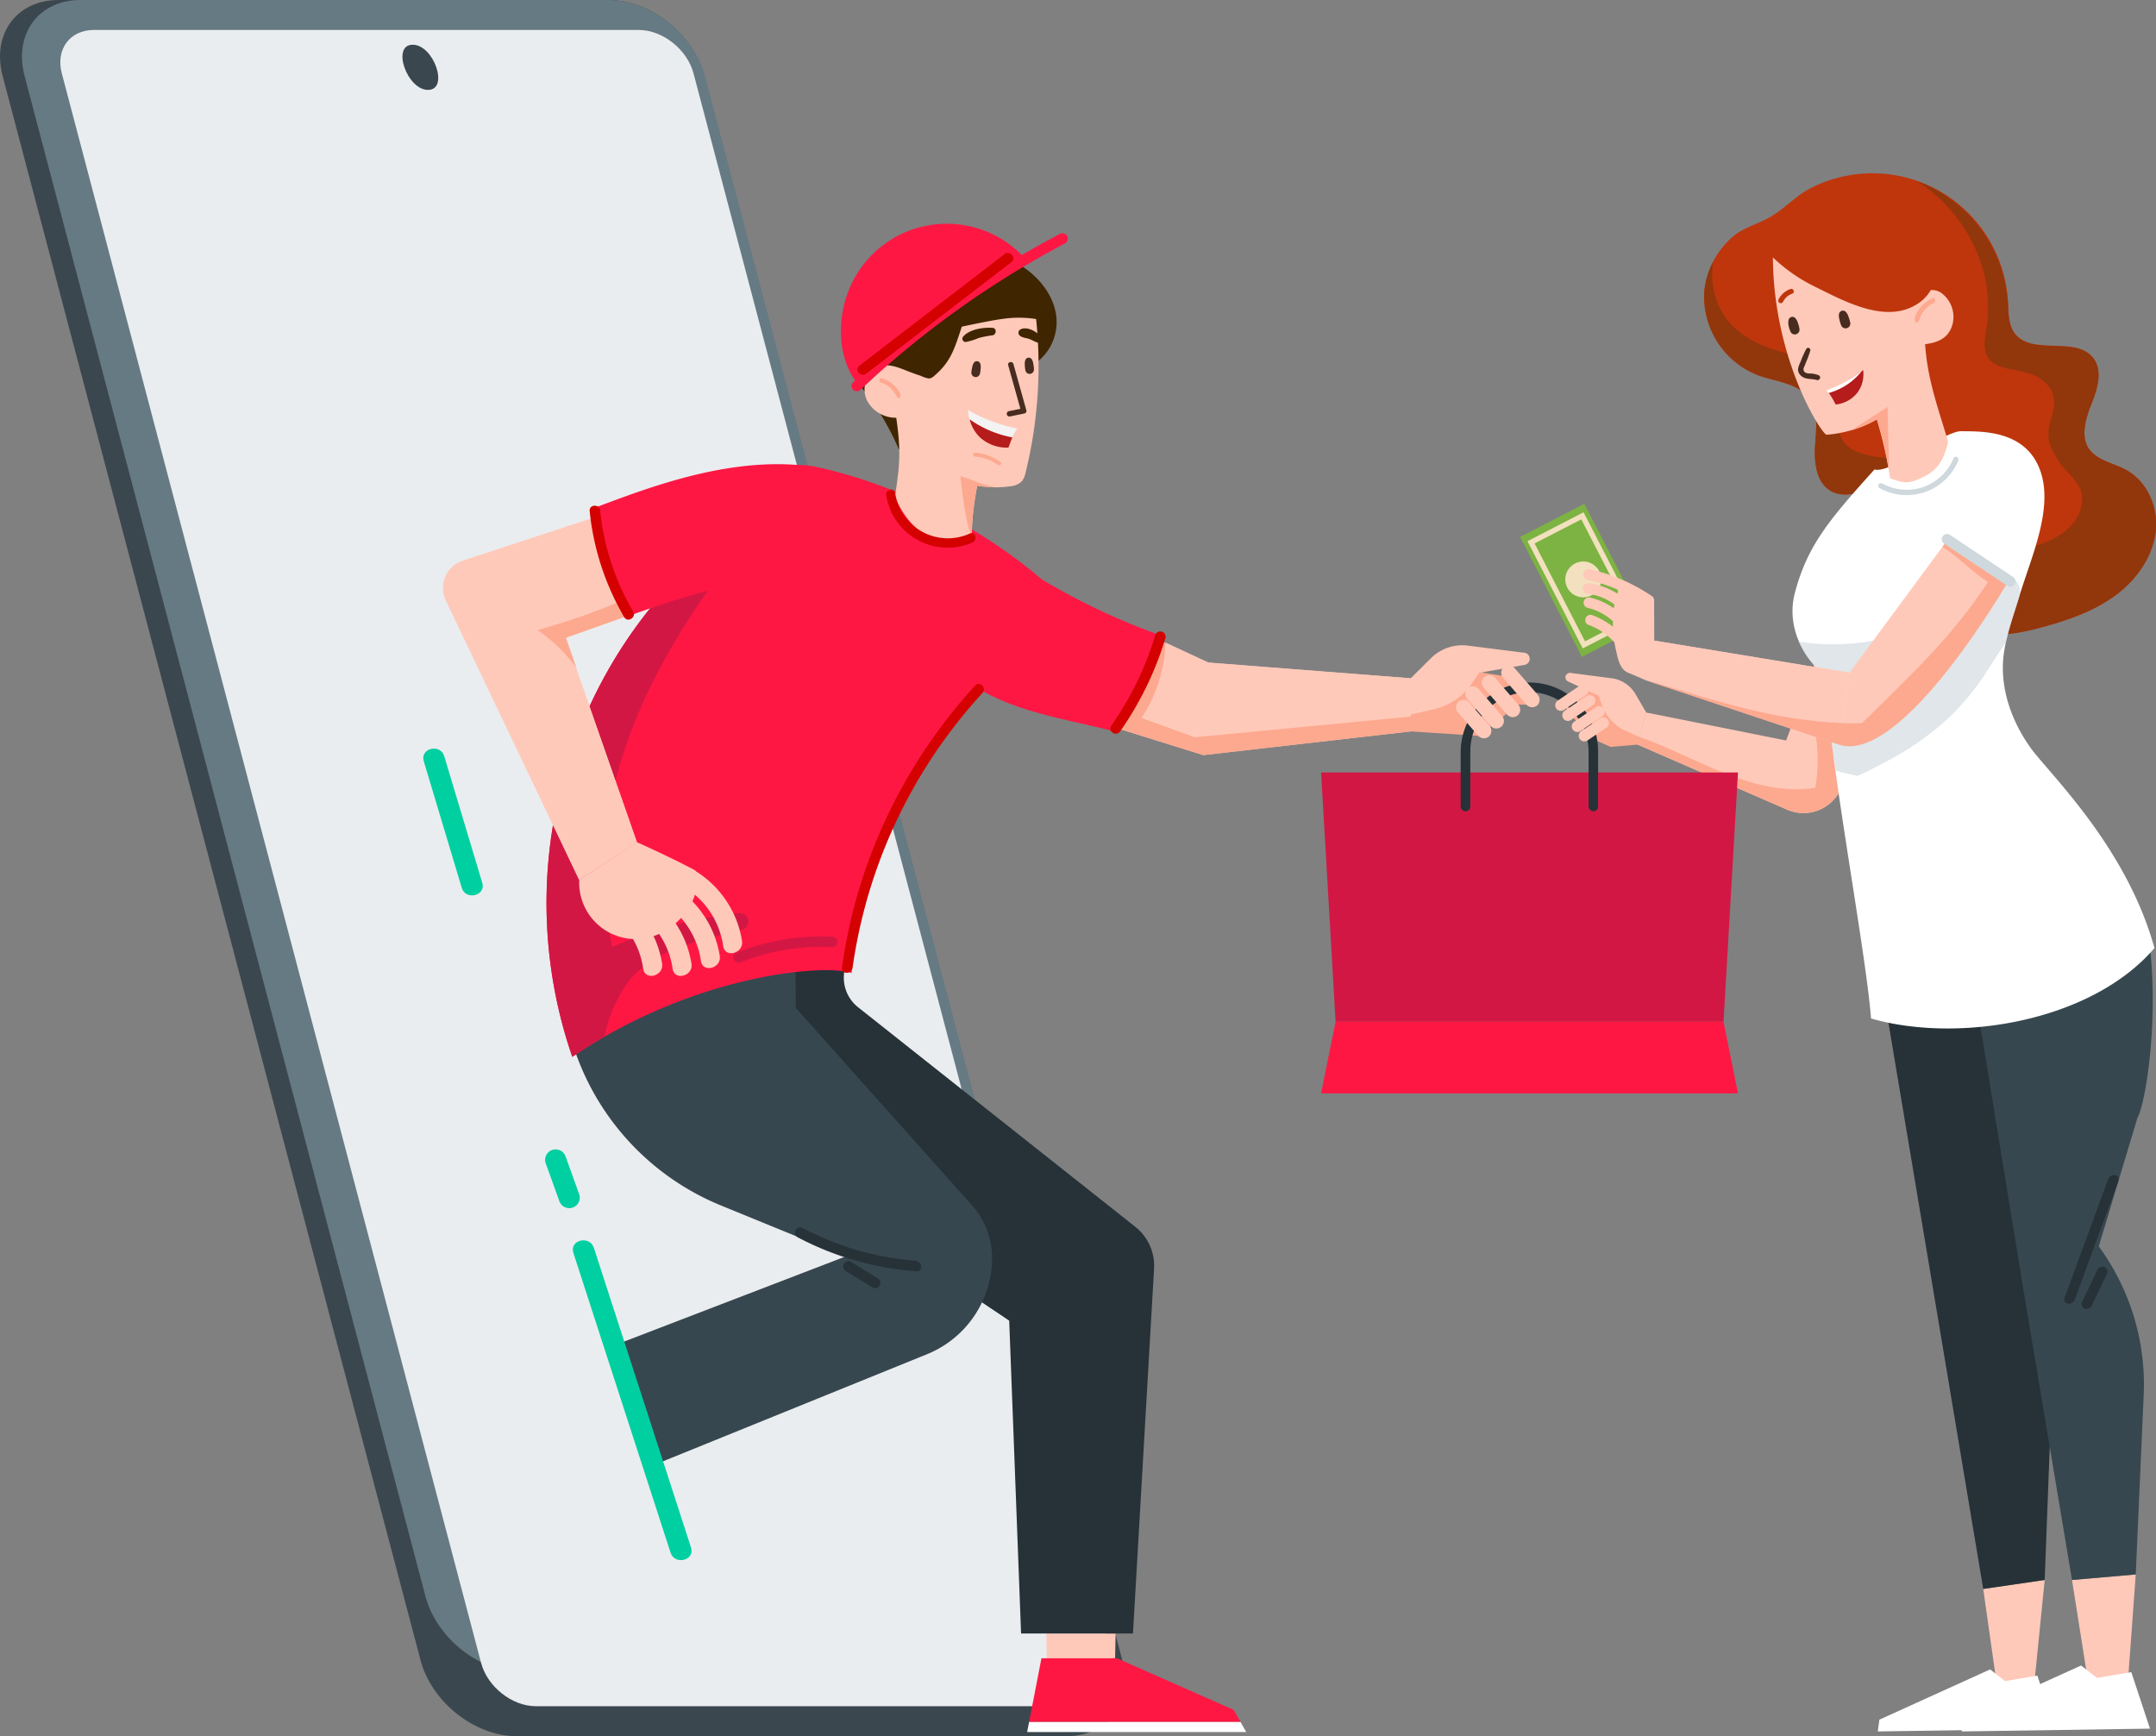 <?xml version="1.0" encoding="UTF-8"?> <svg xmlns="http://www.w3.org/2000/svg" viewBox="0 0 408.7 329.12"><rect x="0" y="0" width="408.7" height="329.12" fill="#808080" stroke="none"/> <defs> <style>.cls-1{fill:#3b474e;}.cls-2{fill:#667a84;}.cls-3{fill:#eaedef;}.cls-4{fill:#ffc9b9;}.cls-5{fill:#fda98f;}.cls-6{fill:#bf360c;}.cls-7{fill:#92360c;}.cls-8{fill:#263238;}.cls-9{fill:#fff;}.cls-10{fill:#37474f;}.cls-11,.cls-12{fill:#cfd8dc;}.cls-12{opacity:0.63;}.cls-13{fill:#7cb342;}.cls-14{fill:none;stroke:#f2e0be;stroke-miterlimit:10;}.cls-15{fill:#f2e0be;}.cls-16{fill:#472c1f;}.cls-17{fill:#b51c1c;}.cls-18{fill:#ff1744;}.cls-19{fill:#d50000;}.cls-20{fill:#d31744;}.cls-21{fill:#3f2500;}.cls-22{fill:#f3f3f3;}.cls-23{fill:#00cfa1;}</style> </defs> <g id="Слой_2" data-name="Слой 2"> <g id="OBJECTS"> <path class="cls-1" d="M97.92,329.12H202.14c8,0,12.71-6.45,10.61-14.4L133.53,14.4C131.43,6.45,123.28,0,115.32,0H11.1C3.15,0-1.6,6.45.5,14.4L79.72,314.72C81.82,322.67,90,329.12,97.92,329.12Z"></path> <path class="cls-2" d="M98.9,317H199c7.95,0,12.7-6.45,10.6-14.4l-76-288.24C131.43,6.45,123.28,0,115.32,0H15.26C7.31,0,2.56,6.45,4.66,14.4l76,288.24C82.79,310.59,90.94,317,98.9,317Z"></path> <path class="cls-3" d="M17.78,5.68H121.06c4.55,0,9.21,3.69,10.41,8.24L211,315.2c1.2,4.55-1.52,8.24-6.06,8.24H101.6c-4.55,0-9.21-3.69-10.41-8.24L11.72,13.92C10.52,9.37,13.23,5.68,17.78,5.68Z"></path> <path class="cls-1" d="M78.18,8.48c-4,.07-1,8.63,3,8.56S82.21,8.4,78.18,8.48Z"></path> <path class="cls-4" d="M345.59,121.46l-7,18.91L312,135.06l-1.22,4.66-.37,1.43,28.37,12.34a7.75,7.75,0,0,0,10.74-8.38Z"></path> <path class="cls-5" d="M349.55,145.11l-4-23.65-3.4,9.18c1.85,6.09,3.17,12.2,1.94,18.73.62-.09,1.25-.2,1.88-.35-.63.15-1.26.26-1.88.35L344,150l.12-.65c-11.87,1.74-22.25-5.72-33.32-9.65h0l-.37,1.43,28.37,12.34A7.75,7.75,0,0,0,349.55,145.11Z"></path> <polygon class="cls-5" points="301.07 129.72 295.93 132.98 301.07 139.67 305.31 141.59 310.44 141.15 312.03 135.06 301.07 129.72"></polygon> <path class="cls-4" d="M310.81,139.72l-3-1.34a8.75,8.75,0,0,1-4.17-4.84l-.59-1.67-5.8-2.69a.85.85,0,0,1-.47-1h0a.86.86,0,0,1,1.07-.6l7.69,1a6.18,6.18,0,0,1,4.49,3l2,3.43Z"></path> <path class="cls-6" d="M323.08,55.21a16,16,0,0,0,10.37,16c3.23,1.14,7.12,1.38,9.25,4.06s1.57,6.12,1.37,9.33.29,7.07,3.14,8.56c3.61,1.9,8-1.45,12-.47s5.59,5.61,5.78,9.63-.43,8.29,1.42,11.86,5.69,5.53,9.59,6,7.82-.36,11.61-1.41c4.62-1.28,9.23-2.91,13.13-5.7s7-6.91,7.81-11.65-1.27-10-5.47-12.34c-2.46-1.35-5.66-1.8-7.18-4.16s-.48-5.78.63-8.54,2.09-6.14.29-8.5c-3.27-4.3-11.62-.38-14.89-4.68-1.26-1.67-1.18-4-1.3-6a25.73,25.73,0,0,0-36.94-21.76c-3.1,1.45-5.2,4-8.06,5.66s-5.44,2-7.83,4.39A15.78,15.78,0,0,0,323.08,55.21Z"></path> <path class="cls-7" d="M403.07,89.12c-2.46-1.35-5.66-1.8-7.18-4.16s-.48-5.78.63-8.54,2.09-6.14.29-8.5c-3.27-4.3-11.62-.38-14.89-4.68-1.26-1.67-1.18-4-1.3-6a26.51,26.51,0,0,0-17.17-22.89A29.76,29.76,0,0,1,376.19,52.2a30.21,30.21,0,0,1,.65,7.53c-.08,3.55-2.32,8,2.22,9.68,3.2,1.17,6.69.74,9.14,3.63,1.44,1.69,1.41,3.73.78,5.75s-1,3.68-.28,5.7a15.87,15.87,0,0,0,3.44,5.21c1.27,1.39,2.53,2.83,2.58,4.81a7.71,7.71,0,0,1-2.25,5.26c-2.45,2.59-6.37,3.84-9.81,4.36-3.24.49-6.46.14-9-2.09-2.37-2.08-3.58-5.25-4.7-8.11a10.76,10.76,0,0,0-2.55-4.43,9.56,9.56,0,0,0-4.13-2c-3.5-.87-7.56-.48-10.81-2.13-2.9-1.48-3.42-4.6-3.28-7.56s.79-6.29-1.78-8.28a11.5,11.5,0,0,0-4.74-1.83,49.79,49.79,0,0,1-5.11-1.33c-3.66-1.18-7.14-3-9.47-6.16a14.23,14.23,0,0,1-2.44-9.62c0-.34.07-.69.11-1a14.9,14.9,0,0,0-1.68,5.6,16,16,0,0,0,10.37,16c3.23,1.14,7.12,1.38,9.25,4.06s1.57,6.12,1.37,9.33.29,7.07,3.14,8.56c3.61,1.9,8-1.45,12-.47s5.59,5.61,5.78,9.63-.43,8.29,1.42,11.86,5.69,5.53,9.59,6,7.82-.36,11.61-1.41c4.62-1.28,9.23-2.91,13.13-5.7s7-6.91,7.81-11.65S407.27,91.43,403.07,89.12Z"></path> <polygon class="cls-4" points="385.6 319.46 378.73 320.81 375.95 301.21 387.6 299.51 385.6 319.46"></polygon> <polygon class="cls-8" points="354.72 174.41 384.34 172.92 386.47 196.62 382.74 239.04 389.36 253.04 387.6 299.51 375.95 301.21 367 247.69 354.72 174.41"></polygon> <polygon class="cls-9" points="386.21 317.64 389.54 327.72 355.96 328.22 356.26 325.99 377.26 316.46 380.09 318.68 386.21 317.64"></polygon> <polygon class="cls-4" points="403.37 318.91 396.07 320.34 392.78 299.51 404.86 298.46 403.37 318.91"></polygon> <path class="cls-10" d="M400.12,173.4q-13.87,1.11-27.65,3.11l10.89,66.74,9.42,56.26,12.08-1.05,1.5-33.85a44.32,44.32,0,0,0-8.51-28.34h0l7.33-24.36c1.47-2.49,4-17.66,2.37-32.37A6.92,6.92,0,0,0,400.12,173.4Z"></path> <polygon class="cls-9" points="404.02 316.98 407.56 327.69 371.86 328.22 372.18 325.85 394.5 315.72 397.51 318.07 404.02 316.98"></polygon> <path class="cls-8" d="M399.64,223.51,391.37,246c-.46,1.24,1.48,1.6,1.93.37l8.27-22.52C402,222.64,400.1,222.28,399.64,223.51Z"></path> <path class="cls-8" d="M398.85,240.15a1.1,1.1,0,0,0-1.3.66l-2.88,6.05a.93.93,0,0,0,.57,1.25,1.11,1.11,0,0,0,1.3-.66l2.87-6A.94.94,0,0,0,398.85,240.15Z"></path> <path class="cls-11" d="M402.84,180.45a54.69,54.69,0,0,1-44.5,9.86c-1.25-.27-1.86,1.64-.6,1.91a56.82,56.82,0,0,0,46.44-10.28C405.2,181.16,403.86,179.68,402.84,180.45Z"></path> <path class="cls-11" d="M365.36,132.13a14.72,14.72,0,0,0-4.05-6.18,1,1,0,1,0-1.49,1.33,13.59,13.59,0,0,1,1.19,1.21c.19.21.37.43.54.65s.17.22.25.34l.11.15s0,0,0,0l0,0a15.48,15.48,0,0,1,.83,1.42c.13.25.25.51.36.77l.16.39a1.34,1.34,0,0,0,.07.18l0,.06,0,.05a1,1,0,0,0,1.19.76A1,1,0,0,0,365.36,132.13Z"></path> <path class="cls-9" d="M355.33,89c3.27.85,13.08-7.34,16.52-7.26s12.48-.45,15.08,8c2.2,7.19-2,16.13-4.19,23.46-1.18,3.87-2.63,7.72-3,11.69-.5,6.1,1.74,12,5.11,16.77s18.19,18.64,23.56,38.06c-11.93,13.95-37.1,18.12-53.73,13.35-1-13.15-8.15-50.17-8.41-63.61a2.28,2.28,0,0,0-.82-1.79c-4.35-3.9-6.68-9.57-5.22-15.23C342.6,103.48,346.6,98.68,355.33,89Z"></path> <path class="cls-12" d="M345.49,127.73a2.28,2.28,0,0,1,.82,1.79,133.72,133.72,0,0,0,1.74,16.58c1.33.37,2.7.7,4.09,1,2-.94,4-1.93,5.92-3a55.1,55.1,0,0,0,10.51-7.26A47,47,0,0,0,376.8,127c1.14-1.76,2.27-3.54,3.47-5.26.61-2.86,1.61-5.67,2.47-8.49l0-.12a3,3,0,0,0-5-3.08c-9.68,8.86-22.93,13.73-36.75,11.59A17.6,17.6,0,0,0,345.49,127.73Z"></path> <path class="cls-11" d="M370.34,86.85a9.84,9.84,0,0,1-5.27,5.3,9.74,9.74,0,0,1-8.28-.51.5.5,0,0,0-.47.89,10.57,10.57,0,0,0,14.9-5.21C371.47,86.73,370.59,86.25,370.34,86.85Z"></path> <rect class="cls-13" x="287.3" y="103.17" width="25.58" height="13.69" transform="translate(260.45 -207.14) rotate(62.74)"></rect> <rect class="cls-14" x="289.16" y="104.53" width="21.87" height="10.96" transform="translate(260.45 -207.14) rotate(62.74)"></rect> <path class="cls-15" d="M297.1,111.39h0a3.39,3.39,0,0,1,1.47-4.57h0a3.4,3.4,0,0,1,4.58,1.46h0a3.4,3.4,0,0,1-1.47,4.58h0A3.4,3.4,0,0,1,297.1,111.39Z"></path> <path class="cls-4" d="M313.56,113.69l-.22-.1-4.4-2.07a1.72,1.72,0,0,0-2.41,1.18c-.23,1-.51,2-.55,2.23a22.87,22.87,0,0,0,.37,8.41c.35,1.5.68,3.49,2.26,4.18.25.11,3.19,1.31,3.17,1.37l.51-1.8,1.3-4.54Z"></path> <polygon class="cls-4" points="334.08 124.81 312.62 121.28 311.78 128.89 348.57 141.15 349.72 133.35 350.58 127.53 334.08 124.81"></polygon> <path class="cls-4" d="M350.58,127.53l-16.5-2.72-21.46-3.53-.67,6c12.17,3.59,24.36,9.24,37.22,9.76l.55-3.7Z"></path> <path class="cls-4" d="M353,137.06c8.59-8.53,17.11-16.28,23.82-26.73-3-1.89-5.58-4.76-8.63-6.64l-17.59,23.84-1.41,9.53Q351.06,137.14,353,137.06Z"></path> <path class="cls-5" d="M369.25,102.23l-1.08,1.46c3.05,1.88,5.59,4.75,8.63,6.64-6.71,10.45-15.23,18.2-23.82,26.73q-1.92.08-3.81,0c-12.86-.52-23.41-4.09-35.58-7.68l-1.81-.49,36.79,12.26c12,4,32.23-31.14,32.23-31.14Z"></path> <path class="cls-11" d="M381.56,109.34l-12-8a1,1,0,1,0-.95,1.76l12,8a1,1,0,0,0,1.35-.42A1,1,0,0,0,381.56,109.34Z"></path> <path class="cls-4" d="M344,54.32c5.67,2.8,13.59,7.22,19.6,3.21A7.58,7.58,0,0,0,366,55a3,3,0,0,1,2.08.59,5.63,5.63,0,0,1,1.95,6.22c-.8,2.32-2.66,3.12-5.1,3.44.46,6.68,2.34,11.71,4.36,18.46-.75,3.44-2,5.43-4.74,6.73s-3.4,1.26-6.25.23a79.59,79.59,0,0,0-2.53-11.17,22.63,22.63,0,0,1-9.51,2.91c-.87,0-10.08-14.14-10.18-33.61A31.27,31.27,0,0,0,344,54.32Z"></path> <path class="cls-5" d="M350.86,81.59a20.66,20.66,0,0,0,4.95-2.09,68.53,68.53,0,0,1,2.28,9.8l-.27-12.15Z"></path> <path class="cls-5" d="M364,58.32a6,6,0,0,1,2.34-1.77c.49-.2.74.65.27.87a5,5,0,0,0-2,1.64A5.34,5.34,0,0,0,364,60.2c-.17.37-.21.68-.51.93a.32.32,0,0,1-.48-.19C362.74,60.07,363.55,58.94,364,58.32Z"></path> <path class="cls-16" d="M348.7,60.59a2.32,2.32,0,0,1-.08-1.14.76.76,0,0,1,1.24-.37,2.36,2.36,0,0,1,.56,1,5.55,5.55,0,0,1,.3,1,.9.9,0,0,1-1.73.52A5.39,5.39,0,0,1,348.7,60.59Z"></path> <path class="cls-16" d="M339.06,61.75a2.44,2.44,0,0,1,0-1.14.75.75,0,0,1,1.25-.33,2.52,2.52,0,0,1,.53,1,5.65,5.65,0,0,1,.26,1,.9.9,0,0,1-1.74.46A4.9,4.9,0,0,1,339.06,61.75Z"></path> <path class="cls-9" d="M346.21,74a25.06,25.06,0,0,0,6.69-3.57,12.1,12.1,0,0,1-6.27,4.07C346.5,74.28,346.36,74.11,346.21,74Z"></path> <path class="cls-17" d="M352.9,70.38l.3-.23a6.86,6.86,0,0,1,0,1.43,5.62,5.62,0,0,1-1.22,3,6,6,0,0,1-4,2.1c-.26-.48-.52-1-.8-1.44a8,8,0,0,0-.5-.74A12.1,12.1,0,0,0,352.9,70.38Z"></path> <path class="cls-6" d="M345.58,53.38a10.06,10.06,0,0,1,7.29.65c.55.26.11,1.11-.44.84a9,9,0,0,0-6.56-.58C345.28,54.46,345,53.55,345.58,53.38Z"></path> <path class="cls-6" d="M337.14,56.77a4,4,0,0,1,2.32-2,.48.48,0,0,1,.29.91A3,3,0,0,0,338,57.21.48.48,0,0,1,337.14,56.77Z"></path> <path class="cls-16" d="M344.8,71.15a4.69,4.69,0,0,0-1.9-.35c-.36,0-.88-.19-1-.56a1,1,0,0,1,.13-.74l.4-1a21.19,21.19,0,0,0,.73-2,.42.42,0,0,0-.78-.31,20.37,20.37,0,0,0-1,2.23c-.28.69-.74,1.46-.42,2.21a2.05,2.05,0,0,0,1.44,1.1,6.26,6.26,0,0,0,1.07.14,5.89,5.89,0,0,1,1,.18A.49.49,0,0,0,344.8,71.15Z"></path> <path class="cls-4" d="M313,112.91a34.31,34.31,0,0,0-11.61-5,1,1,0,0,0-.45,2,32.65,32.65,0,0,1,11.12,4.83,1,1,0,0,0,1.35-.41A1,1,0,0,0,313,112.91Z"></path> <path class="cls-4" d="M308.1,113.7a12.64,12.64,0,0,0-6.8-3.11,1,1,0,0,0-1.2.75,1,1,0,0,0,.75,1.2,11.72,11.72,0,0,1,1.65.32,9.46,9.46,0,0,1,1.5.53,10.35,10.35,0,0,1,2.74,1.78,1,1,0,0,0,1.36-1.47Z"></path> <path class="cls-4" d="M307.37,116.52a12.91,12.91,0,0,0-5.87-3.22,1,1,0,1,0-.46,1.94l.75.21.34.12.17.06h0a13.77,13.77,0,0,1,1.4.66c.21.11.42.24.62.37l.31.19a.91.91,0,0,0,.16.11l0,0a13.87,13.87,0,0,1,1.18,1,1,1,0,0,0,1.35-1.47Z"></path> <path class="cls-4" d="M308,121a14.59,14.59,0,0,0-6.27-4.43,1,1,0,0,0-1.2.75,1,1,0,0,0,.74,1.2l.05,0h0l.17.07.38.16.75.36a15.2,15.2,0,0,1,1.45.89h0l.18.14.33.26a8.14,8.14,0,0,1,.63.54c.2.18.4.38.59.58l.28.3.12.14s.2.23.08.08A1,1,0,0,0,308,121Z"></path> <polygon class="cls-5" points="267.43 138.65 280.19 139.48 287.84 133.57 289.95 133.57 285.35 128.22 279.34 127.21 267.43 135.45 267.43 138.65"></polygon> <path class="cls-4" d="M267.43,135.45l4.39-1a12,12,0,0,0,7.21-4.91l1.35-2,8.6-1.5a1.17,1.17,0,0,0,1-1.15h0a1.17,1.17,0,0,0-1.2-1.17l-10.51-1.33a8.42,8.42,0,0,0-7,2.37l-3.84,3.81Z"></path> <polygon class="cls-4" points="211.38 314.35 198.43 314.35 198.35 309.65 211.48 309.65 211.38 314.35"></polygon> <polygon class="cls-18" points="233.86 324.13 211.73 314.35 197.42 314.35 195.08 326.43 235.16 326.43 233.86 324.13"></polygon> <polygon class="cls-9" points="195.08 326.43 194.71 328.33 236.24 328.33 235.16 326.43 195.08 326.43"></polygon> <path class="cls-8" d="M148.77,221.83V169.62l6.9,2.65a8.21,8.21,0,0,1,4.74,10.56h0a7.15,7.15,0,0,0,2.25,8.11l52.56,41.63a9.42,9.42,0,0,1,3.55,7.92l-4,69.16H193.56l-2.25-59.3Z"></path> <path class="cls-10" d="M150.68,172.92l.18,18.15,33.39,37.41a15,15,0,0,1,3.81,10.22h0a19.74,19.74,0,0,1-12.3,18L123.49,277.9l-7.19-22.81,44-16.91-23.62-9.66a48.8,48.8,0,0,1-30.34-45.18h0Z"></path> <path class="cls-8" d="M173.6,239a54.56,54.56,0,0,1-21.49-6.24,1,1,0,0,0-.91,1.78A56.91,56.91,0,0,0,173.71,241C175,241.13,174.86,239.14,173.6,239Z"></path> <path class="cls-8" d="M166.38,242.32l-5-3.08a1,1,0,0,0-1.38.32,1,1,0,0,0,.32,1.38l5,3.07a1,1,0,1,0,1.06-1.69Z"></path> <path class="cls-18" d="M187.51,115.94c2.68-4.57,5.37-8.89,10-6.1a125.29,125.29,0,0,0,22.21,10.49l-8.4,18.35c-8.42-2.23-18.22-3.52-25.88-8.17C180.84,127.74,184.78,120.62,187.51,115.94Z"></path> <path class="cls-4" d="M229,125.62l-9-4.16a46.93,46.93,0,0,1-9,16.35l17.08,5.33,39.3-4.49V128.58Z"></path> <path class="cls-4" d="M226.46,139.76l41-3.92v-7.26l-38.4-3-8.09-3.76a27.81,27.81,0,0,1-4.54,14.24Z"></path> <path class="cls-5" d="M226.46,139.76,216.4,136.1a27.81,27.81,0,0,0,4.54-14.24l-1.25-.58-.39-.17c-1.38,6-3.74,11.89-8.12,16.74l16.95,5.29,39.3-4.49v-2.81Z"></path> <path class="cls-19" d="M219,120.4a59.83,59.83,0,0,1-8.35,17.17c-.74,1.05.94,2.13,1.68,1.08A61.79,61.79,0,0,0,220.91,121,1,1,0,0,0,219,120.4Z"></path> <path class="cls-18" d="M161.49,178a51.2,51.2,0,0,1,3.33-11.63c6-15.09,14.52-29.73,25.61-41.63a82.84,82.84,0,0,1,11.76-10.47c-11.33-11.66-29.62-21.92-47.52-25.78a15.32,15.32,0,0,0-17.57,9.65L123.49,115a89.32,89.32,0,0,0-15,85.34h0c23-15.62,47.69-17.68,53-15.89A20.63,20.63,0,0,1,161.49,178Z"></path> <path class="cls-20" d="M140,173.11a78.66,78.66,0,0,0-23.93,6.4c-6.87-30.94,9.88-58.91,29.32-82,2.78-3.3-2-7.73-5-4.62a15.31,15.31,0,0,0-3.31,5.28L123.49,115a89.32,89.32,0,0,0-15,85.34h0q3.06-2.09,6.14-3.85a23.15,23.15,0,0,1,2.42-6.94c4.29-9.29,14.19-10.92,23.51-13.29A1.59,1.59,0,0,0,140,173.11Z"></path> <path class="cls-20" d="M157.79,177.56a43.18,43.18,0,0,0-18.26,3.08c-1.2.48-.23,2.23.95,1.76a40.84,40.84,0,0,1,17.25-2.84A1,1,0,0,0,157.79,177.56Z"></path> <path class="cls-19" d="M184.88,129.94a99.85,99.85,0,0,0-22.57,40.48,101.59,101.59,0,0,0-2.7,13c-.18,1.27,1.82,1.35,2,.08a97,97,0,0,1,24.61-52.11C187.09,130.49,185.76,129,184.88,129.94Z"></path> <path class="cls-4" d="M120.73,159.65s6.62,2.95,11.07,5.36c1.38,5-2.3,9.68-6.4,11.81a10.7,10.7,0,0,1-15.6-10Z"></path> <path class="cls-4" d="M140.66,178.38a19.1,19.1,0,0,0-9.51-13.67c-2.07-1.18-4,2-1.88,3.19a15.66,15.66,0,0,1,7.82,11.45C137.45,181.7,141,180.72,140.66,178.38Z"></path> <path class="cls-4" d="M136.44,181.2a19.11,19.11,0,0,0-9.51-13.66c-2.07-1.18-4,2-1.88,3.19a15.64,15.64,0,0,1,7.82,11.44C133.23,184.52,136.8,183.54,136.44,181.2Z"></path> <path class="cls-4" d="M131.08,182.7a19.11,19.11,0,0,0-9.5-13.67c-2.08-1.18-4,2-1.89,3.19a15.65,15.65,0,0,1,7.82,11.45C127.87,186,131.45,185,131.08,182.7Z"></path> <path class="cls-4" d="M125.51,182.68A19.12,19.12,0,0,0,116,169c-2.08-1.18-4,2-1.88,3.19a15.63,15.63,0,0,1,7.81,11.45C122.3,186,125.87,185,125.51,182.68Z"></path> <path class="cls-4" d="M120.73,159.65l-13.52-38.71L146,107.13l-8.14-17.32L87.73,106.3a5.44,5.44,0,0,0-3.21,7.5l25.28,53Z"></path> <path class="cls-5" d="M146,107.13l-8.14-17.32-14,4.61c-.41,5.52-.59,11,1,16-7,3.9-15.45,6.85-23,9a30.85,30.85,0,0,1,7.42,7.2l-2-5.73Z"></path> <path class="cls-4" d="M101.8,119.47c7.53-2.17,16-5.12,23-9-1.54-5-1.36-10.51-1-16L87.73,106.3a5.44,5.44,0,0,0-3.21,7.5l25.28,53,10.93-7.14-11.51-33A30.85,30.85,0,0,0,101.8,119.47Z"></path> <path class="cls-18" d="M118.41,117.08a153.79,153.79,0,0,1,26.9-7.59c5.3-1,9.7-6.28,8.44-12.09-1.18-5.48,3.07-8.83-2.7-9.27-14.62-1.11-29.34,4.78-38.91,8.34A51.75,51.75,0,0,0,118.41,117.08Z"></path> <path class="cls-19" d="M111.78,96.88A49.64,49.64,0,0,0,118.34,117c.66,1.11,2.34,0,1.69-1.08a47.3,47.3,0,0,1-6.26-19.15C113.65,95.5,111.65,95.59,111.78,96.88Z"></path> <path class="cls-21" d="M194.85,69.7a9.59,9.59,0,0,0,5.4-9.58c-.39-3.81-2.94-7.25-6.29-9.5a26.78,26.78,0,0,0-11.55-3.92,29.07,29.07,0,0,0-10.4.38c-1.71.41-3.49,1.14-4.36,2.56s-.28,3.65,1.44,4a3.57,3.57,0,0,0-3.64,1.74,3.07,3.07,0,0,0,.82,3.71,4.15,4.15,0,0,0-4.07,2.17,3.59,3.59,0,0,0,1,4.25,3.53,3.53,0,0,0-2,4.2,11.93,11.93,0,0,0,2.61,4.35,49.49,49.49,0,0,1,6.57,11.1,26.6,26.6,0,0,0,6.87-3.64"></path> <path class="cls-4" d="M196.41,60.48a21,21,0,0,0-6.52,0c-1.86.22-7.56,1.44-7.56,1.44-1.35,4-2,6.6-5.21,9.31a1.86,1.86,0,0,1-1,.53,5.79,5.79,0,0,1-1.63-.54c-.72-.22-1.42-.48-2.12-.75-2.19-.85-4.57-2-6.71-.44a4.94,4.94,0,0,0-1.25,6,6.18,6.18,0,0,0,5.49,3.16c.89,6.31.71,8.63-.24,14.93,1.1,3,3.92,6.72,6.54,7.54a10.53,10.53,0,0,0,8-.43,57.37,57.37,0,0,1,1.06-9.16,19.44,19.44,0,0,0,6.32.1,3.53,3.53,0,0,0,2.13-.94,3.93,3.93,0,0,0,.7-1.62A84.8,84.8,0,0,0,196.41,60.48Z"></path> <path class="cls-5" d="M184.17,101.23a57.37,57.37,0,0,1,1.06-9.16,23.06,23.06,0,0,0,3.54.31c-2.68-.49-4.54-1.52-6.72-2.14C182.42,94.26,183.59,101.54,184.17,101.23Z"></path> <path class="cls-5" d="M169.42,73a5.23,5.23,0,0,0-2.33-1.29c-.46-.13-.58.67-.12.81a4.58,4.58,0,0,1,2,1.21,5.14,5.14,0,0,1,.73.94c.19.32.27.58.57.77a.29.29,0,0,0,.41-.23C170.8,74.35,169.93,73.44,169.42,73Z"></path> <path class="cls-16" d="M185.89,69.89a2.12,2.12,0,0,0-.08-1,.69.69,0,0,0-1.16-.18,2.21,2.21,0,0,0-.37,1,4.1,4.1,0,0,0-.14.92.82.82,0,0,0,1.61.25A4.74,4.74,0,0,0,185.89,69.89Z"></path> <path class="cls-16" d="M195.89,69.07a2.24,2.24,0,0,0-.33-1,.69.69,0,0,0-1.17.12,2.07,2.07,0,0,0-.12,1,4.14,4.14,0,0,0,.1.93A.81.81,0,0,0,196,70,4.81,4.81,0,0,0,195.89,69.07Z"></path> <path class="cls-5" d="M184.89,85.82a9.53,9.53,0,0,1,4.76,1.76c.38.27-.07.83-.45.56a8.76,8.76,0,0,0-4.42-1.6C184.31,86.5,184.42,85.78,184.89,85.82Z"></path> <path class="cls-21" d="M193.34,62.51c1.24-.81,3.48.42,4.11,1.58a.64.64,0,0,1-.7.87c-.6-.17-1.11-.52-1.7-.72s-1.29-.21-1.74-.63A.71.71,0,0,1,193.34,62.51Z"></path> <path class="cls-21" d="M182.56,63.84c1.19-1.43,3.85-1.82,5.6-1.69.83.05.73,1.28,0,1.41a19.39,19.39,0,0,0-2.71.54,11.52,11.52,0,0,1-2.32.72A.61.61,0,0,1,182.56,63.84Z"></path> <path class="cls-22" d="M183.48,77.72a31.28,31.28,0,0,0,9.35,3.51,8.13,8.13,0,0,0-.92,1.69,20.36,20.36,0,0,1-8.13-3.43A9,9,0,0,1,183.48,77.72Z"></path> <path class="cls-17" d="M191.91,82.92c-.27.64-.5,1.29-.75,1.93a7.57,7.57,0,0,1-5.35-1.9,7.08,7.08,0,0,1-2-3.46A20.36,20.36,0,0,0,191.91,82.92Z"></path> <path class="cls-19" d="M169.69,93.47a10.09,10.09,0,0,0,14.17,7.66c1.06-.45,1.52,1.28.47,1.72A11.8,11.8,0,0,1,168,93.94C167.77,92.81,169.49,92.33,169.69,93.47Z"></path> <path class="cls-18" d="M200.91,44.34c-2.43,1.29-4.84,2.63-7.21,4l-.39-.37A20,20,0,0,0,160.9,55c-2.19,5.43-2.11,12.4,1.19,17.12l-.35.32a1,1,0,0,0,1.37,1.46,175.43,175.43,0,0,1,18.73-15.39q6.47-4.62,13.32-8.62c2.21-1.3,4.44-2.54,6.71-3.74A1,1,0,0,0,200.91,44.34Z"></path> <path class="cls-16" d="M194.57,77.81,192.11,69c-.17-.62-1.15-.41-1,.21.77,2.76,1.55,5.52,2.32,8.29l-2.18.44a.5.5,0,0,0,.21,1l2.7-.55A.5.5,0,0,0,194.57,77.81Z"></path> <path class="cls-19" d="M190.41,48.18,162.88,69.34c-1,.78.32,2.27,1.34,1.49Q178,60.24,191.75,49.67C192.77,48.88,191.43,47.4,190.41,48.18Z"></path> <polygon class="cls-20" points="250.43 146.43 329.46 146.43 326.72 193.68 253.18 193.68 250.43 146.43"></polygon> <polygon class="cls-18" points="326.72 193.68 329.46 207.27 250.43 207.27 253.18 193.68 326.72 193.68"></polygon> <path class="cls-8" d="M301.14,152.88V142.73A11.41,11.41,0,0,0,291,131.26a11.2,11.2,0,0,0-12.28,11.14v10.48a.91.91,0,0,1-.91.91h0a.92.92,0,0,1-.92-.91v-10.1a13.27,13.27,0,0,1,12.37-13.38,13,13,0,0,1,13.68,13v10.48a.91.91,0,0,1-.91.91h0A.92.92,0,0,1,301.14,152.88Z"></path> <path class="cls-4" d="M295,134.29h0a1.06,1.06,0,0,1,.29-1.48l4.12-2.79a1.07,1.07,0,0,1,1.48.29h0a1.05,1.05,0,0,1-.29,1.47l-4.13,2.79A1.06,1.06,0,0,1,295,134.29Z"></path> <path class="cls-4" d="M296.34,136.2h0a1.06,1.06,0,0,1,.29-1.48l4.12-2.78a1.07,1.07,0,0,1,1.48.28h0a1.06,1.06,0,0,1-.29,1.48l-4.13,2.78A1.06,1.06,0,0,1,296.34,136.2Z"></path> <path class="cls-4" d="M298.13,138.29h0a1.06,1.06,0,0,1,.28-1.47l4.13-2.79a1.05,1.05,0,0,1,1.47.29h0a1.06,1.06,0,0,1-.28,1.47l-4.13,2.79A1.05,1.05,0,0,1,298.13,138.29Z"></path> <path class="cls-4" d="M299.46,140.08h0a1.07,1.07,0,0,1,.28-1.48l3.59-2.42a1.07,1.07,0,0,1,1.48.28h0a1.06,1.06,0,0,1-.29,1.48l-3.59,2.42A1.06,1.06,0,0,1,299.46,140.08Z"></path> <path class="cls-23" d="M131,293.38l-18.42-56.83c-.79-2.43-4.68-1.51-3.89.95l18.42,56.82C127.87,296.75,131.77,295.83,131,293.38Z"></path> <path class="cls-23" d="M109.85,226.55l-2.57-7.14a2.21,2.21,0,0,0-.88-1.22,2.07,2.07,0,0,0-1.54-.25,2,2,0,0,0-1.47,2.42q1.29,3.57,2.57,7.14a2.16,2.16,0,0,0,.89,1.22,2,2,0,0,0,3-2.17Z"></path> <path class="cls-23" d="M91.42,167.35q-3.6-12-7.21-24c-.73-2.45-4.63-1.53-3.88.95l7.2,24C88.27,170.75,92.16,169.82,91.42,167.35Z"></path> <path class="cls-4" d="M291.38,133.73h0a1.45,1.45,0,0,0,.14-2l-4.46-5.13a1.44,1.44,0,0,0-2-.14h0a1.44,1.44,0,0,0-.14,2l4.45,5.13A1.46,1.46,0,0,0,291.38,133.73Z"></path> <path class="cls-4" d="M287.7,135.61h0a1.44,1.44,0,0,0,.14-2l-4.45-5.13a1.44,1.44,0,0,0-2-.14h0a1.44,1.44,0,0,0-.15,2l4.46,5.13A1.45,1.45,0,0,0,287.7,135.61Z"></path> <path class="cls-4" d="M284.61,137.74h0a1.44,1.44,0,0,0,.14-2l-4.45-5.13a1.45,1.45,0,0,0-2.05-.14h0a1.45,1.45,0,0,0-.14,2l4.46,5.13A1.45,1.45,0,0,0,284.61,137.74Z"></path> <path class="cls-4" d="M282.23,139.62h0a1.44,1.44,0,0,0,.14-2l-3.88-4.47a1.45,1.45,0,0,0-2-.14h0a1.44,1.44,0,0,0-.14,2l3.88,4.47A1.44,1.44,0,0,0,282.23,139.62Z"></path> </g> </g> </svg> 